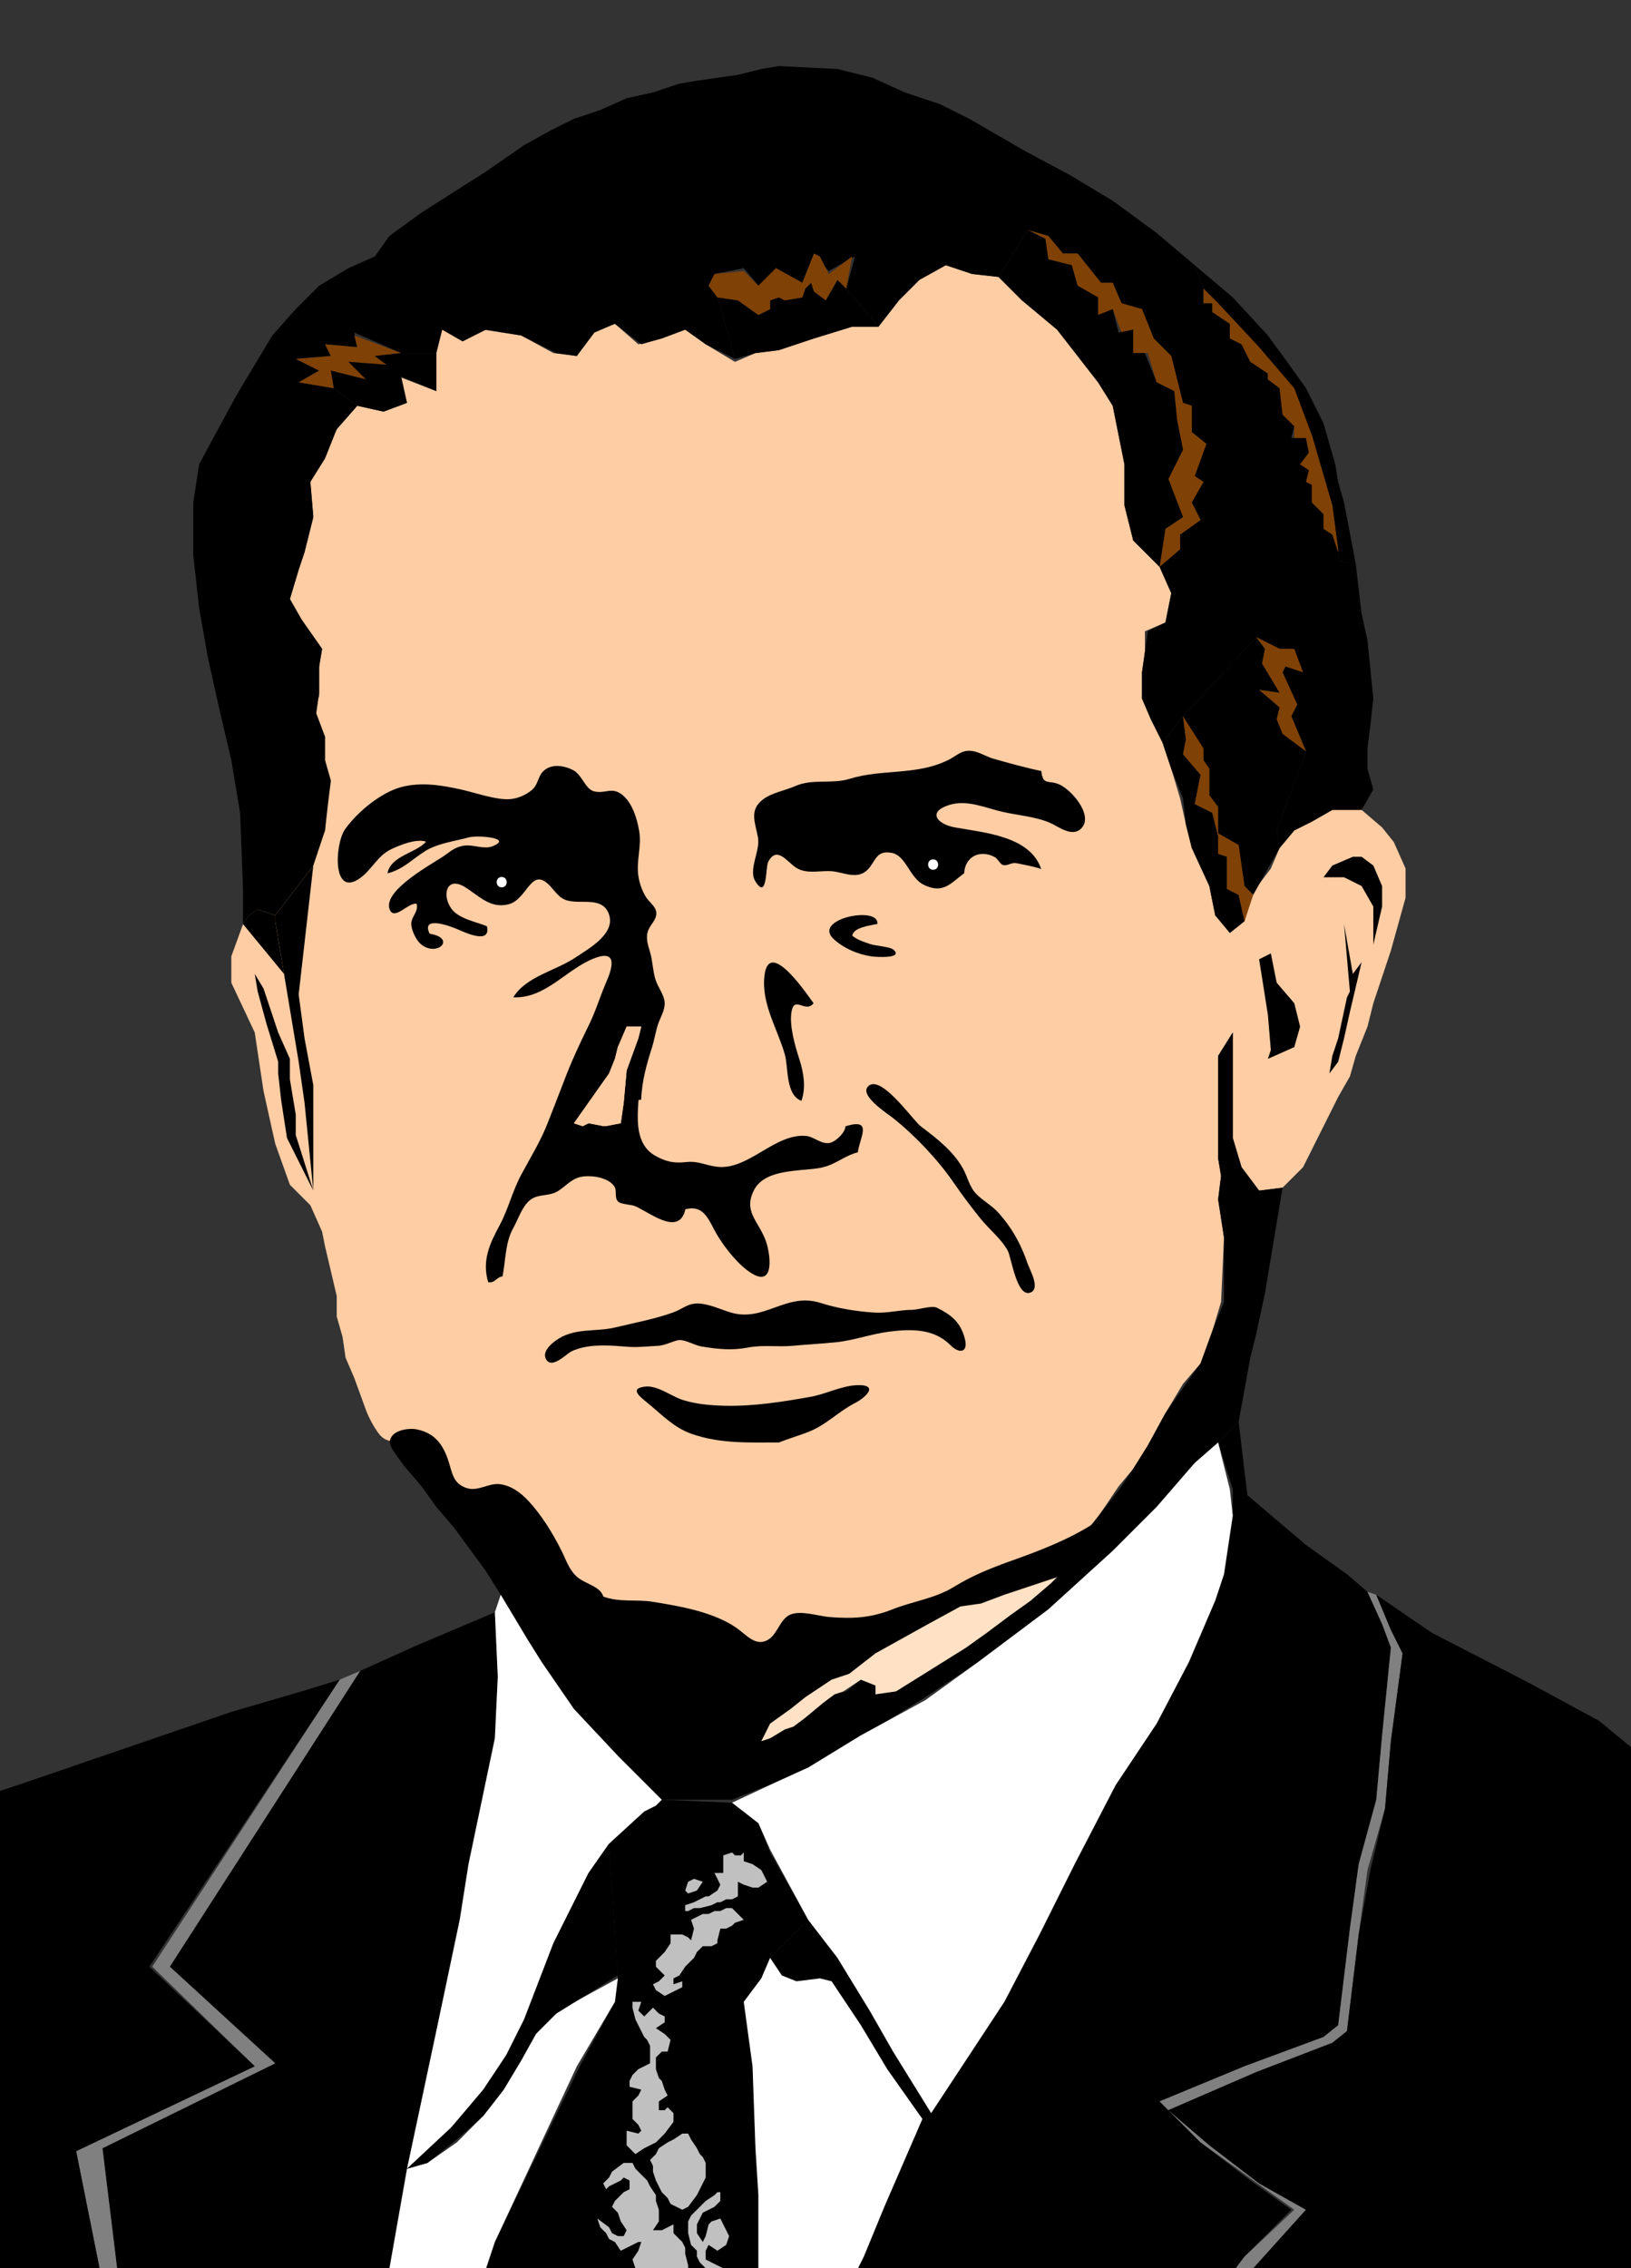 <?xml version="1.0" encoding="utf-8"?>
<!-- Generator: Adobe Illustrator 16.0.0, SVG Export Plug-In . SVG Version: 6.00 Build 0)  -->
<!DOCTYPE svg PUBLIC "-//W3C//DTD SVG 1.1//EN" "http://www.w3.org/Graphics/SVG/1.1/DTD/svg11.dtd">
<svg version="1.1" id="Layer_1" xmlns="http://www.w3.org/2000/svg" xmlns:xlink="http://www.w3.org/1999/xlink" x="0px" y="0px"
	 width="222.207px" height="309px" viewBox="0 0 222.207 309" enable-background="new 0 0 222.207 309" xml:space="preserve">
<rect x="0" y="0" width="222.207" height="309" fill="#333333" stroke="none"/>
<g>
	
		<path fill-rule="evenodd" clip-rule="evenodd" fill="#FFCDA4" stroke="#000000" stroke-width="0" stroke-linecap="square" stroke-miterlimit="10" d="
		M42.287,117.91l-5.585,4.388l-1.596,1.596l-1.197,0.798l-0.798,1.197l-1.596,4.388v3.591l3.191,6.782l1.197,7.979l1.596,7.181
		l1.995,5.585l2.792,2.793l0.399-1.995l-0.399,1.995l1.596,3.59l0.399,1.995l1.596,6.781v2.793l0.798,2.793l0.399,2.792l1.197,2.793
		l1.596,4.388c0.345,0.947,1.173,2.507,1.858,3.332c1.298,1.563,3.297,0.574,5.179,1.359c2.314,0.965,2.434,3.907,3.943,5.688
		c1.292,1.524,3.6,1.127,5.354,1.13c1.94,0.002,3.741,0.859,5.386,1.948c3.586,2.373,5.141,7.331,7.576,10.654
		c0.659,0.898,1.015,2.002,1.897,2.596c1.167,0.786,3.035,0.634,4.357,0.697c1.75,0.082,3.379,0.604,5.117,0.665
		c1.473,0.052,2.838-0.054,4.269,0.414c-0.148,1.157,4.664,3.244,5.896,3.798c1.896,0.854,4.699,0.29,6-1.342
		c1.48-1.857,1.591-2.354,4.169-2.212c2.195,0.123,4.277,0.291,6.49,0.114c3.975-0.317,7.876-1.663,11.488-3.382
		c1.69-0.805,3.247-2.008,5.052-2.559c2.109-0.644,3.675-1.216,5.594-2.356c1.745-1.039,3.431-1.208,5.257-1.915
		c3.403-1.318,5.662-5.395,7.645-8.258l1.994-2.394l1.995-3.192l2.394-4.388l2.394-3.989l2.394-2.793l1.596-4.388l1.197-3.989
		l0.398-8.777l-0.798-5.186l0.399-3.191l-0.399-2.394v-8.378v-2.792v-2.792l1.995-3.191v2.394v2.792v3.59v5.585l1.196,3.989
		l2.394,3.191l3.191-0.398l2.793-2.793l2.394-4.787l2.394-4.788l1.596-2.792l0.798-2.792l1.596-3.989l0.798-3.191l0.798-2.394
		l1.596-4.788l1.995-7.181v-3.989l-1.596-3.59l-1.596-1.995l-2.793-2.394h-3.989l-2.792,1.596l-2.394,1.196l-1.995,2.394
		l-1.197,2.792l-2.394,3.191l-1.196,3.989l-1.995,1.596l-1.994-2.394l-0.798-3.989l-2.394-5.186l-0.798-3.192l-0.798-3.59
		l-1.197-3.989l-1.197-3.59l-1.596-3.191l-1.196-2.792V91.58l0.398-2.792v-2.792l2.793-1.197l0.798-3.989l-1.596-3.59l-3.591-3.591
		l-1.196-4.787v-2.792v-2.792l-0.798-3.989l-0.798-3.99l-1.995-3.191l-2.792-3.59l-2.793-3.59l-4.787-3.989l-3.191-3.191
		l-3.591-0.399l-3.59-1.197l-3.591,1.995l-2.792,2.793l-2.793,3.59h-3.591l-5.186,1.596l-4.788,1.596l-3.191,0.399l-2.792,1.197
		l-3.989-2.394l-2.792-1.995l-3.192,1.197l-3.191,0.798l-3.191-2.792l-3.191,1.197l-1.995,3.191l-3.191-0.399l-4.389-2.394
		l-5.186-0.798L63.032,46.5l-2.792-1.596l-0.798,3.191v5.186l-5.187-1.995l1.197,3.59l-3.192,1.197l-3.59-0.798l-2.792,3.192
		l-1.995,3.989l-1.596,3.191l0.399,4.787l-1.197,4.788l-0.798,2.394l-1.197,3.989l1.596,2.792l2.792,3.989l-0.399,2.394v3.99
		l-0.798,2.394l1.596,3.191v3.59l0.399,2.394l-0.399,3.191v3.59L42.287,117.91z"/>
	
		<polygon fill-rule="evenodd" clip-rule="evenodd" stroke="#000000" stroke-width="0" stroke-linecap="square" stroke-miterlimit="10" points="
		162.766,36.127 157.58,31.739 151.596,27.351 145.611,23.761 139.627,20.569 132.048,16.181 128.059,14.186 123.271,12.59 
		118.883,10.596 114.096,9.399 106.117,9 103.723,9.399 100.532,10.197 94.947,10.995 92.553,11.394 88.962,12.59 85.372,13.388 
		81.782,14.984 78.191,16.181 75,17.776 71.409,19.771 66.223,23.362 61.835,26.154 57.447,28.947 53.058,32.138 51.063,34.931 
		47.473,36.526 43.484,38.92 40.292,42.112 37.101,45.702 34.707,49.691 32.313,53.681 29.92,58.069 27.127,63.255 26.33,68.441 
		26.33,75.622 27.127,82.803 28.324,89.585 29.92,96.766 31.516,103.548 32.712,110.729 33.111,121.101 33.111,125.888 
		33.909,124.691 35.106,123.894 37.5,124.691 42.686,117.91 44.282,113.122 44.681,109.532 45.08,106.34 44.282,103.548 
		44.282,100.356 43.085,97.165 43.484,94.372 43.484,90.782 43.883,88.388 41.09,84.399 39.495,81.606 40.691,77.617 41.489,75.224 
		42.686,70.436 42.287,65.649 44.282,62.458 45.877,58.468 48.67,55.276 45.479,52.883 40.691,52.085 43.484,50.489 40.292,48.894 
		45.08,48.495 44.282,46.899 48.67,47.298 48.271,45.303 54.654,48.096 59.441,48.096 60.239,44.904 63.032,46.5 66.223,44.904 
		71.01,45.702 75.798,48.096 78.59,48.495 80.984,45.303 83.776,44.106 87.367,46.899 90.159,46.101 93.351,44.904 96.144,46.899 
		100.133,48.894 97.739,40.516 96.542,38.92 97.34,37.324 101.33,36.526 103.324,38.92 105.718,36.526 109.308,38.521 
		110.904,34.532 112.899,36.926 116.489,34.931 115.292,39.319 119.681,44.505 122.474,40.915 125.266,38.122 128.856,36.127 
		132.446,37.324 136.037,37.724 140.026,31.34 142.819,32.138 144.813,34.532 146.809,34.532 150,38.521 151.596,38.521 
		152.792,41.314 155.585,42.112 157.181,46.101 159.574,48.495 161.17,54.877 162.367,55.276 162.367,58.867 164.361,60.463 
		162.766,64.851 163.963,65.649 162.367,68.441 163.563,70.835 160.771,72.83 160.771,74.824 157.979,77.218 159.574,80.809 
		158.776,84.798 156.383,85.995 155.983,88.787 155.585,91.58 155.585,95.17 156.781,97.963 158.377,101.154 161.17,97.564 
		171.144,86.792 174.335,88.388 175.931,88.388 177.526,91.58 175.133,90.782 174.733,91.58 176.729,95.968 175.931,97.564 
		177.926,102.351 173.936,113.122 174.335,115.516 176.33,113.122 178.724,111.926 181.516,110.33 185.505,110.33 187.101,107.537 
		186.303,104.745 186.303,101.952 186.702,98.761 187.101,95.17 186.702,91.181 186.303,87.191 185.505,83.601 184.707,76.819 
		182.313,76.42 182.313,75.224 181.516,72.83 180.319,72.032 180.319,70.037 178.724,68.441 178.724,66.048 178.324,64.053 
		177.127,63.255 178.324,61.66 177.926,59.665 175.931,59.665 176.33,58.069 174.733,56.474 174.335,52.883 172.739,51.686 
		172.739,50.489 170.346,49.292 169.148,46.899 167.553,46.101 167.553,44.106 165.159,42.511 165.159,41.314 163.963,41.314 
		163.963,39.319 162.766,36.127 	"/>
	
		<polygon fill-rule="evenodd" clip-rule="evenodd" stroke="#000000" stroke-width="0" stroke-linecap="square" stroke-miterlimit="10" points="
		42.686,162.191 42.686,147.83 41.489,141.447 40.691,135.463 42.686,117.91 37.5,124.691 37.5,125.489 38.697,132.67 
		40.691,144.638 41.489,150.224 42.686,162.191 	"/>
	<path fill-rule="evenodd" clip-rule="evenodd" d="M171.542,162.191L169.148,159l-1.196-3.989v-14.362l-1.995,3.191v13.963
		l0.399,2.394l-0.399,3.191l0.798,5.186v8.777l-1.596,3.989l-1.596,4.388l-1.994,2.793l-2.793,3.989l-2.394,4.388l-1.995,3.192
		l-1.596,2.394l-3.989,5.186c-3.399,2.125-7.061,3.534-10.842,4.885c-2.934,1.048-5.43,2.042-7.932,3.578
		c-2.715,1.666-5.56,1.96-8.433,3.097c-2.926,1.158-5.297,1.298-8.497,1.059c-1.558-0.117-3.956-0.962-5.427-0.338
		c-1.393,0.59-1.712,2.59-2.964,3.382c-1.685,1.065-2.933-0.551-4.319-1.536c-3.065-2.179-7.686-2.989-11.473-3.595
		c-2.273-0.363-4.502,0.115-6.716-0.713c-0.442-1.448-2.518-1.697-3.642-2.734c-1.058-0.978-1.471-2.338-2.065-3.522
		c-1.197-2.392-2.701-4.828-4.479-6.751c-1.024-1.107-2.356-2.106-3.897-2.3c-1.542-0.194-2.949,1.016-4.491,0.541
		c-1.625-0.502-1.941-1.653-2.333-3.051c-0.701-2.499-1.783-4.425-4.534-4.961c-1.083-0.21-3.43,0.089-3.642,1.597
		c-0.124,0.883,1.461,2.625,1.936,3.385l2.394,2.793l1.995,2.792l2.394,2.793l4.388,5.983l1.995,3.191l3.59,5.984l1.995,3.191
		l4.389,6.383l5.984,6.384l5.984,5.983h9.575l5.984-2.394l4.388-1.994l7.58-4.389l8.378-5.187l7.181-4.787l9.575-7.181l8.776-7.979
		l5.984-5.984l5.186-5.983l3.191-2.793l2.793-2.793l1.596-8.776l0.798-3.191l1.196-5.585l2.394-14.361L171.542,162.191z
		 M143.218,215.25l-2.792,2.793l-2.793,1.994l-3.191,1.995l-2.793,2.394l-6.383,3.989l-3.191,1.596l-2.793,0.798v-1.197
		l-1.994-0.798l-1.995,1.596l-1.596,0.399l-1.595,1.196L109.707,234l-1.596,1.197l-1.197,0.398l-1.995,1.197l-1.197,0.398
		l1.197-2.394l2.792-1.995l1.995-1.596l3.591-2.394l2.394-0.798l3.59-2.792l7.182-3.989l4.388-2.394l2.793-0.399l3.191-1.197
		l7.181-2.393L143.218,215.25z"/>
	
		<polygon fill-rule="evenodd" clip-rule="evenodd" stroke="#000000" stroke-width="0" stroke-linecap="square" stroke-miterlimit="10" points="
		168.75,193.707 165.957,196.5 167.952,202.883 167.952,206.474 166.755,214.452 165.559,218.043 161.968,226.42 157.58,234.798 
		151.994,243.176 146.409,253.947 141.622,263.521 136.835,272.697 126.861,287.856 121.676,279.479 118.483,273.894 
		114.096,266.713 110.106,261.526 104.92,266.713 106.516,269.106 108.51,269.904 111.702,269.505 113.298,269.904 117.287,275.889 
		120.877,281.872 125.665,288.654 120.479,300.622 117.686,307.404 116.888,309 168.351,309 169.548,307.404 175.931,301.021 
		170.346,297.032 163.563,291.846 157.979,286.261 169.548,281.474 180.319,277.484 182.313,275.889 183.909,262.724 
		185.106,253.947 187.5,245.17 188.298,236.394 189.494,224.426 188.298,221.234 186.303,216.846 183.511,214.452 177.926,210.463 
		169.946,203.681 168.75,193.707 	"/>
	
		<polygon fill-rule="evenodd" clip-rule="evenodd" fill="#808080" stroke="#000000" stroke-width="0" stroke-linecap="square" stroke-miterlimit="10" points="
		186.303,216.846 188.298,221.234 189.494,224.426 188.298,236.394 187.5,245.17 185.106,253.947 183.909,262.724 182.313,275.889 
		180.319,277.484 169.548,281.474 157.979,286.261 163.563,291.846 170.744,297.032 176.33,301.021 169.548,307.404 168.351,309 
		170.744,309 177.926,301.021 171.542,297.431 164.761,292.244 159.176,287.457 171.144,282.271 181.516,278.282 183.511,276.687 
		185.106,263.521 186.303,254.744 188.696,246.367 189.494,237.191 191.09,225.224 189.494,222.032 187.5,217.244 186.303,216.846 	
		"/>
	
		<polygon fill-rule="evenodd" clip-rule="evenodd" stroke="#000000" stroke-width="0" stroke-linecap="square" stroke-miterlimit="10" points="
		187.5,217.244 189.494,222.032 191.09,225.224 189.494,237.191 188.696,246.367 186.702,254.744 185.106,263.521 183.511,276.687 
		181.516,278.282 171.144,282.271 159.176,287.457 164.761,292.244 171.542,297.431 177.926,301.021 170.744,309 222.207,309 
		222.207,237.989 217.819,234.398 208.244,229.213 195.08,222.431 187.5,217.244 	"/>
	
		<polygon fill-rule="evenodd" clip-rule="evenodd" stroke="#000000" stroke-width="0" stroke-linecap="square" stroke-miterlimit="10" points="
		55.452,295.437 59.441,276.687 62.633,261.526 63.83,253.947 67.42,236.793 67.819,228.415 67.42,219.639 57.048,224.026 
		49.069,227.617 23.138,267.909 37.5,281.074 13.962,292.644 15.957,309 53.058,309 55.452,295.437 	"/>
	
		<polygon fill-rule="evenodd" clip-rule="evenodd" fill="#808080" stroke="#000000" stroke-width="0" stroke-linecap="square" stroke-miterlimit="10" points="
		15.957,309 13.962,292.644 37.5,281.074 23.138,267.909 49.069,227.617 46.276,228.813 20.745,267.909 34.707,281.474 
		10.372,293.043 13.563,309 15.957,309 	"/>
	
		<polygon fill-rule="evenodd" clip-rule="evenodd" stroke="#000000" stroke-width="0" stroke-linecap="square" stroke-miterlimit="10" points="
		13.563,309 10.372,293.043 34.707,281.474 20.346,267.909 46.276,228.813 41.09,230.409 31.516,233.202 3.59,242.776 0,243.974 
		0,309 13.563,309 	"/>
	
		<polygon fill-rule="evenodd" clip-rule="evenodd" stroke="#000000" stroke-width="0" stroke-linecap="square" stroke-miterlimit="10" points="
		103.324,309 103.324,304.213 103.324,299.026 102.925,292.644 102.526,281.474 101.33,272.697 103.723,269.505 104.92,266.713 
		110.106,261.526 104.92,252.352 103.324,248.361 99.734,245.569 90.159,245.17 89.361,245.968 87.766,246.766 82.979,251.154 
		84.175,269.505 83.776,272.697 78.989,281.474 67.42,305.409 66.223,309 103.324,309 	"/>
	
		<polygon fill-rule="evenodd" clip-rule="evenodd" fill="#FFFFFF" stroke="#000000" stroke-width="0" stroke-linecap="square" stroke-miterlimit="10" points="
		110.106,261.526 114.096,266.713 118.483,273.894 121.676,279.479 126.861,287.856 136.835,272.697 141.622,263.521 
		146.409,253.947 151.994,243.176 157.58,234.798 161.968,226.42 165.559,218.043 166.755,214.452 167.952,206.474 167.553,202.883 
		165.957,196.5 162.766,199.293 157.58,205.276 151.596,211.261 142.819,219.239 133.244,226.42 126.063,231.606 117.287,236.394 
		110.106,240.782 105.718,242.776 99.734,245.569 103.324,248.361 104.92,251.952 110.106,261.526 	"/>
	<path fill-rule="evenodd" clip-rule="evenodd" d="M116.391,153.154c-0.319,0.035-0.718,0.125-1.211,0.281
		c-0.031,0.863-1.268,2.02-2.043,2.235c-1.151,0.32-2.241-0.826-3.292-0.925c-4.28-0.406-7.899,4.713-12.153,4.196
		c-1.606-0.191-2.537-0.819-4.202-0.638c-1.627,0.181-2.708-0.021-4.17-0.835c-2.739-1.511-2.521-4.841-2.33-7.623
		c0.122-0.059,0.234,0.016,0.356-0.042c0.127-2.691,0.787-4.931,1.495-7.16c0.309-0.984,0.479-2.085,0.792-3.063
		c0.309-0.952,0.984-1.974,0.92-3.006c-0.069-1.08-0.926-2.101-1.245-3.117c-0.367-1.165-0.383-2.42-0.697-3.59
		c-0.245-0.931-0.675-1.862-0.356-2.952c0.282-0.984,1.288-1.612,1.149-2.665c-0.106-0.83-0.995-1.394-1.399-2.048
		c-0.527-0.856-0.878-1.862-1.027-2.825c-0.33-2.069,0.452-4.026,0.112-6.117c-0.271-1.691-0.968-4.011-2.42-5.069
		c-1.372-1.005-2.202-0.037-3.708-0.383c-1.208-0.276-1.644-2.213-2.803-2.851c-1.255-0.691-3.09-0.989-4.191,0.149
		c-0.708,0.729-0.638,1.819-1.574,2.569c-0.803,0.644-1.878,1.123-2.974,1.192c-1.894,0.117-4.686-0.889-6.553-1.304
		c-2.675-0.595-5.441-1.058-8.149-0.356c-2.792,0.724-6.037,3.399-7.712,5.766c-1.389,1.968-1.803,9.431,2.074,6.633
		c1.585-1.149,2.351-3.032,4.202-3.915c1.234-0.59,3.463-1.479,4.771-1.037c-1.383,1.58-4.804,1.894-5.271,4.319
		c2.106-0.521,3.335-1.889,5.096-3.005c1.691-1.08,4.085-1.378,6.016-1.899c1.175-0.313,6.111,0.064,3.186,1.218
		c-1.127,0.441-2.59-0.239-3.755-0.101c-1.106,0.128-1.76,0.617-2.633,1.266c-1.378,1.032-8.628,4.771-7.601,7.441
		c0.622,1.596,2.559-1.005,3.67-0.776c0.292,1.106-0.755,1.729-0.729,2.787c0.021,0.803,0.644,2.122,1.245,2.659
		c2.208,1.947,5.026-0.76,1.255-1.367c-1.218-2.548,2.851-1.016,3.782-0.617c0.835,0.357,4.633,2.208,4.021-0.404
		c-1.516-0.623-3.883-1.016-4.862-2.426c-1.314-1.894-0.59-4.399,1.83-2.931c1.931,1.175,3.437,2.989,5.953,2.377
		c2.729-0.66,3.08-5.575,5.92-2.239c1.181,1.388,1.564,1.819,3.473,1.888c1.102,0.037,2.442-0.112,3.378,0.474
		c0.33,0.202,0.606,0.495,0.809,0.92c1.346,2.856-2.623,4.974-4.441,6.202c-2.681,1.809-6.729,2.569-8.463,5.42
		c4.447,0.186,7.255-3.889,11.08-5.335c3.202-1.213,2.399,1.388,1.569,3.297c-0.835,1.926-1.415,3.915-2.351,5.809
		c-1.33,2.697-2.441,5.106-3.484,7.878c-0.696,1.84-1.431,3.67-2.143,5.505c-0.935,2.406-2.333,4.681-3.563,6.958
		c-1.222,2.265-1.802,4.782-2.995,6.987c-1.275,2.356-2.431,4.778-1.531,7.709c0.93,0.167,1.06-0.662,1.952-0.797
		c0.446-2.258,0.349-4.59,1.463-6.586c0.653-1.17,1.182-2.871,2.223-3.754c1.153-0.979,2.604-0.47,3.899-1.296
		c1.146-0.731,1.86-1.743,3.316-1.953c1.316-0.189,3.526,0.117,4.33,1.345c0.403,0.615-0.048,1.556,0.541,2.084
		c0.36,0.323,1.675,0.401,2.101,0.534c1.698,0.528,6.173,4.461,7.034,0.49c2.647-0.68,3.203,1.606,4.31,3.462
		c1.069,1.792,2.955,4.208,4.78,5.299c3.17,1.895,2.483-2.874,1.826-4.581c-1.019-2.646-3.056-3.925-1.542-6.829
		c1.14-2.188,4.151-2.464,6.319-2.693c1.27-0.134,2.494-0.145,3.7-0.571c1.405-0.497,2.624-1.495,4.102-1.842
		C117.092,155.215,118.547,152.92,116.391,153.154z M84.973,150.224l-0.399,2.792l-2.394,0.399l-1.995-0.399l-0.798,0.399
		l-1.197-0.399l4.787-6.782l0.798-1.995l0.399-1.596l1.197-2.792h1.995l-0.399,1.596l-1.596,4.388L84.973,150.224z"/>
	
		<polygon fill-rule="evenodd" clip-rule="evenodd" fill="#FFFFFF" stroke="#000000" stroke-width="0" stroke-linecap="square" stroke-miterlimit="10" points="
		55.452,295.437 61.436,289.852 65.824,285.063 69.016,279.878 71.409,275.091 73.404,269.904 75.399,264.718 77.792,259.931 
		80.186,255.144 82.979,251.154 87.766,246.766 89.361,245.968 90.159,245.17 84.175,239.187 78.191,232.803 73.803,226.42 
		71.808,223.229 68.218,217.244 67.42,219.639 67.819,228.415 67.42,236.793 63.83,253.947 62.633,261.526 59.441,276.687 
		55.452,295.437 	"/>
	
		<polygon fill-rule="evenodd" clip-rule="evenodd" fill="#FFFFFF" stroke="#000000" stroke-width="0" stroke-linecap="square" stroke-miterlimit="10" points="
		66.223,309 67.42,305.409 78.59,281.474 83.776,272.697 84.175,269.505 75.399,274.293 73.005,277.085 71.01,280.676 
		68.617,284.665 65.824,288.255 62.234,291.846 58.245,294.639 55.452,295.437 53.058,309 66.223,309 	"/>
	
		<polygon fill-rule="evenodd" clip-rule="evenodd" fill="#FFFFFF" stroke="#000000" stroke-width="0" stroke-linecap="square" stroke-miterlimit="10" points="
		116.888,309 117.686,307.404 120.479,300.622 125.665,288.654 120.877,281.872 117.287,275.889 113.298,269.904 111.702,269.505 
		108.51,269.904 106.516,269.106 104.92,266.713 103.723,269.505 101.33,272.697 102.526,281.474 102.925,292.644 103.324,299.026 
		103.324,304.213 103.324,309 116.888,309 	"/>
	<path fill-rule="evenodd" clip-rule="evenodd" d="M91.418,189.995c0.554,0.282,1.092,0.551,1.603,0.713
		c1.829,0.578,3.807,0.747,5.713,0.79c3.933,0.09,7.851-0.529,11.71-1.219c2.027-0.363,4.147-1.464,6.174-1.577
		c3.161-0.176,1.519,1.582-0.189,2.456c-2.115,1.082-3.841,2.893-6.033,3.795c-1.367,0.563-2.878,0.986-4.279,1.547
		c-4.049,0-8.055,0.194-11.933-1.188c-2.472-0.882-4.113-2.706-6.104-4.317c-0.962-0.778-2.356-1.88-0.149-2.106
		C89.072,188.771,90.276,189.412,91.418,189.995z"/>
	
		<polygon fill-rule="evenodd" clip-rule="evenodd" fill="#804104" stroke="#000000" stroke-width="0" stroke-linecap="square" stroke-miterlimit="10" points="
		157.979,77.218 160.771,74.824 160.771,72.83 163.563,70.835 162.367,68.441 163.963,65.649 162.766,64.851 164.361,60.463 
		162.367,58.867 162.367,55.276 161.17,54.877 159.574,48.495 157.181,46.101 155.585,42.112 152.792,41.314 151.596,38.521 
		150,38.521 146.809,34.532 144.813,34.532 142.819,32.138 140.026,31.34 142.42,32.537 142.819,35.33 146.011,36.127 
		146.809,38.92 149.601,40.516 149.601,42.91 151.596,42.112 152.792,45.303 154.388,44.904 154.388,48.096 156.383,48.096 
		157.58,52.085 159.974,53.282 160.372,57.271 161.17,61.261 159.176,65.25 161.17,70.436 158.776,72.032 157.979,77.218 	"/>
	
		<polygon fill-rule="evenodd" clip-rule="evenodd" stroke="#000000" stroke-width="0" stroke-linecap="square" stroke-miterlimit="10" points="
		136.037,37.724 139.229,40.915 144.016,44.904 146.809,48.495 149.601,52.085 151.596,55.276 152.394,59.266 153.191,63.255 
		153.191,66.048 153.191,68.84 154.388,73.627 157.979,77.218 158.776,72.032 161.17,70.436 159.176,65.25 161.17,61.261 
		160.372,57.271 159.974,53.282 157.58,52.085 155.983,48.096 154.388,48.096 154.388,44.904 152.394,45.303 151.596,42.112 
		149.601,42.91 149.601,40.516 146.809,38.92 146.011,36.127 142.819,35.33 142.42,32.537 140.026,31.34 136.037,37.724 	"/>
	<path fill-rule="evenodd" clip-rule="evenodd" d="M132.452,102.303c-0.088-0.013-0.175-0.021-0.262-0.026
		c-1.249-0.061-1.847,0.667-2.904,1.204c-4.37,2.215-9.059,1.22-13.534,2.616c-2.403,0.75-5.037-0.055-7.384,0.978
		c-1.406,0.619-3.194,0.894-4.431,1.837c-1.926,1.469-1.024,3.186-0.667,5.204c0.322,1.813-1.362,4.36-0.35,5.962
		c1.644,2.601,1.36-1.942,1.736-2.664c1.164-2.235,2.555-0.048,3.742,0.749c1.621,1.089,3.643,0.243,5.493,0.596
		c1.399,0.267,2.957,0.915,4.171-0.15c1.231-1.082,1.166-2.862,3.424-2.425c2.019,0.39,2.396,3.445,4.464,4.397
		c2.574,1.187,3.531-0.225,5.409-1.629c0.121-2.351,2.262-3.251,4.179-2.184c0.405,0.226,0.728,0.96,1.122,1.071
		c0.516,0.145,1.049-0.291,1.59-0.277c0.307,0.008,3.559,0.681,3.617,0.86c-1.483-4.538-7.811-4.995-11.791-5.714
		c-2.365-0.427-3.814-2.1-0.733-3.059c2.425-0.755,4.905,0.41,7.241,0.944c2.077,0.475,4.4,0.633,6.377,1.457
		c1.233,0.514,3.155,2.142,4.417,0.725c1.612-1.813-1.558-5.393-3.261-6.001c-1.362-0.486-2.041,0.191-2.248-1.743
		c-2.177-0.447-4.379-1.075-6.503-1.668C134.417,103.097,133.444,102.447,132.452,102.303z"/>
	
		<polygon fill-rule="evenodd" clip-rule="evenodd" stroke="#000000" stroke-width="0" stroke-linecap="square" stroke-miterlimit="10" points="
		84.175,269.106 82.979,251.154 80.186,255.144 77.792,259.931 75.399,264.718 73.404,269.904 71.409,275.091 69.016,279.878 
		65.824,284.665 61.436,289.852 55.452,295.437 58.245,294.639 62.234,291.447 65.824,288.255 68.617,284.665 71.01,280.676 
		73.005,277.085 75.798,274.293 84.175,269.106 	"/>
	
		<polygon fill-rule="evenodd" clip-rule="evenodd" stroke="#000000" stroke-width="0" stroke-linecap="square" stroke-miterlimit="10" points="
		162.766,36.127 163.963,39.319 165.957,41.314 171.542,47.298 175.931,52.883 178.724,59.266 181.516,68.84 182.313,74.824 
		182.313,76.42 184.707,76.819 183.111,68.441 182.313,65.649 181.915,63.255 180.319,57.67 177.926,52.883 175.931,50.09 
		172.739,45.702 167.952,40.516 162.766,36.127 	"/>
	
		<polygon fill-rule="evenodd" clip-rule="evenodd" fill="#FFE1C5" stroke="#000000" stroke-width="0" stroke-linecap="square" stroke-miterlimit="10" points="
		104.92,234.798 103.723,237.191 104.92,236.793 106.915,235.596 108.111,235.197 109.707,234 112.101,232.005 113.696,230.809 
		114.894,230.409 117.287,228.813 119.281,229.611 119.281,230.809 122.074,230.409 125.266,228.415 128.457,226.42 
		131.648,224.426 134.441,222.431 137.633,220.037 140.426,218.043 143.218,215.648 144.016,214.852 139.229,216.447 
		136.835,217.244 133.644,218.441 130.851,218.841 126.463,221.234 122.872,223.229 119.281,225.224 115.691,228.016 
		113.298,228.813 109.707,231.207 107.712,232.803 104.92,234.798 	"/>
	
		<polygon fill-rule="evenodd" clip-rule="evenodd" fill="#804104" stroke="#000000" stroke-width="0" stroke-linecap="square" stroke-miterlimit="10" points="
		182.313,76.42 182.313,74.824 181.516,68.84 178.724,59.266 176.33,52.883 171.542,47.298 165.957,41.314 163.963,39.319 
		163.963,41.314 165.159,41.314 165.159,42.511 167.553,44.106 167.553,46.101 169.148,46.899 170.346,49.292 172.739,50.888 
		172.739,51.686 174.335,52.883 174.733,56.474 176.33,58.069 176.33,59.665 177.926,59.665 178.324,61.66 177.127,63.255 
		178.324,64.053 177.926,65.649 178.724,66.048 178.724,68.441 180.319,70.037 180.319,72.032 181.516,72.83 182.313,75.224 
		182.313,76.42 	"/>
	
		<polygon fill-rule="evenodd" clip-rule="evenodd" stroke="#000000" stroke-width="0" stroke-linecap="square" stroke-miterlimit="10" points="
		177.926,102.351 174.733,99.958 173.936,97.963 174.335,96.367 171.542,93.974 174.335,94.372 171.941,90.383 172.34,88.388 
		171.144,86.792 161.17,97.564 163.963,102.351 163.963,103.548 164.761,104.745 164.761,108.335 165.957,109.931 165.957,113.521 
		168.75,115.117 169.548,120.702 170.744,121.899 172.739,118.309 174.335,115.516 173.936,113.122 177.926,102.351 	"/>
	
		<polygon fill-rule="evenodd" clip-rule="evenodd" stroke="#000000" stroke-width="0" stroke-linecap="square" stroke-miterlimit="10" points="
		42.686,162.191 40.292,154.612 40.292,151.819 39.495,147.032 39.495,144.239 37.899,140.649 35.904,134.665 34.707,132.67 
		35.106,135.064 36.303,139.452 37.899,144.638 37.899,146.234 38.298,149.824 39.096,155.011 42.686,162.191 	"/>
	
		<polygon fill-rule="evenodd" clip-rule="evenodd" stroke="#000000" stroke-width="0" stroke-linecap="square" stroke-miterlimit="10" points="
		158.377,101.154 159.574,104.745 161.17,108.734 161.569,112.324 162.367,115.516 164.761,120.702 165.559,124.691 
		167.553,127.085 169.548,125.489 168.75,121.899 167.154,121.101 167.154,116.713 165.957,116.314 165.957,113.92 165.159,110.729 
		162.766,109.532 163.563,105.542 161.17,102.75 161.569,100.755 161.17,97.564 158.377,101.154 	"/>
	<path fill-rule="evenodd" clip-rule="evenodd" d="M119.397,147.747c-0.439-0.122-0.828-0.064-1.135,0.25
		c-1.21,1.24,2.607,3.676,3.412,4.315c2.937,2.332,6.042,5.593,8.167,8.674c1.206,1.747,2.472,3.453,3.812,5.101
		c1.128,1.388,2.821,2.737,3.652,4.31c0.499,0.942,1.23,6.509,3.136,5.655c1.306-0.586-0.152-3.074-0.438-3.92
		c-0.886-2.625-2.146-4.903-4.031-6.981c-0.894-0.986-2.096-1.592-2.994-2.54c-0.948-1-1.135-2.276-1.794-3.446
		c-1.353-2.404-3.585-4.102-5.73-5.727C124.547,152.751,121.435,148.313,119.397,147.747z"/>
	
		<polygon fill-rule="evenodd" clip-rule="evenodd" fill="#804104" stroke="#000000" stroke-width="0" stroke-linecap="square" stroke-miterlimit="10" points="
		161.17,97.564 161.569,100.755 161.17,102.75 163.563,105.542 162.766,109.532 165.159,110.729 165.957,113.92 165.957,116.314 
		167.154,116.713 167.154,121.101 168.75,121.899 169.548,125.489 170.744,121.899 169.548,120.702 168.75,115.117 165.957,113.521 
		165.957,109.931 164.761,108.335 164.761,104.745 163.963,103.548 163.963,101.952 161.17,97.564 	"/>
	
		<polygon fill-rule="evenodd" clip-rule="evenodd" stroke="#000000" stroke-width="0" stroke-linecap="square" stroke-miterlimit="10" points="
		115.292,39.319 114.096,38.122 112.5,40.915 110.904,39.718 110.505,38.521 109.707,39.319 109.308,40.516 106.915,40.915 
		106.117,40.516 104.92,40.915 104.92,42.112 103.324,42.91 100.532,40.915 97.739,40.516 100.133,48.894 102.925,48.096 
		106.117,47.697 110.904,46.101 116.09,44.505 119.681,44.505 115.292,39.319 	"/>
	
		<polygon fill-rule="evenodd" clip-rule="evenodd" fill="#C0C0C0" stroke="#000000" stroke-width="0" stroke-linecap="square" stroke-miterlimit="10" points="
		87.367,272.697 86.17,272.697 86.17,273.494 86.569,275.091 86.968,275.889 87.367,276.687 87.766,277.484 88.165,277.883 
		88.563,278.681 88.563,279.479 88.563,281.074 86.968,281.872 86.17,282.67 85.771,283.468 85.771,284.266 87.367,284.665 
		86.968,285.463 86.17,286.261 86.17,287.457 86.17,288.654 86.968,289.452 87.367,290.25 86.968,290.648 85.372,290.25 
		85.372,290.648 85.372,292.244 86.569,293.441 87.766,292.644 89.361,291.846 90.558,290.648 91.755,289.053 91.755,287.856 
		90.957,287.059 90.558,287.457 89.76,287.457 89.76,286.261 90.957,285.463 90.558,284.665 90.159,283.468 89.76,283.069 
		89.361,281.872 89.361,280.276 90.159,279.479 90.957,279.479 91.356,277.883 90.558,277.085 89.361,276.287 90.558,275.489 
		90.558,274.691 89.76,274.293 88.962,273.494 87.766,274.691 86.968,273.894 87.367,272.697 	"/>
	
		<polygon fill-rule="evenodd" clip-rule="evenodd" fill="#C0C0C0" stroke="#000000" stroke-width="0" stroke-linecap="square" stroke-miterlimit="10" points="
		86.17,294.639 84.973,294.639 83.377,295.835 82.979,296.633 82.181,297.431 82.58,298.229 82.979,297.83 84.574,297.032 
		84.973,296.633 85.771,297.032 85.771,298.229 84.973,298.628 84.574,299.026 83.776,299.824 83.377,300.622 84.175,301.42 
		84.574,302.617 85.372,303.813 84.973,304.611 84.175,304.611 83.377,304.213 82.979,303.415 81.383,302.218 81.782,303.415 
		82.58,304.213 82.979,305.011 83.776,305.409 84.574,306.606 85.372,306.207 86.968,305.409 87.367,305.409 86.968,306.606 
		86.17,307.803 86.569,309 93.75,309 93.75,308.602 93.351,307.005 93.351,306.207 92.952,305.409 92.154,304.611 91.755,304.213 
		91.755,303.016 90.957,303.415 90.159,303.813 88.962,303.813 89.76,302.617 89.76,301.021 89.361,299.824 89.361,299.026 
		88.563,297.83 88.165,297.032 87.367,296.234 86.569,295.437 86.17,294.639 	"/>
	
		<polygon fill-rule="evenodd" clip-rule="evenodd" stroke="#000000" stroke-width="0" stroke-linecap="square" stroke-miterlimit="10" points="
		184.309,132.67 185.505,131.074 183.909,137.856 183.111,141.447 182.313,144.638 181.117,146.234 181.516,143.84 182.313,141.447 
		183.511,135.862 183.909,135.064 183.111,125.888 184.309,132.67 	"/>
	<path fill-rule="evenodd" clip-rule="evenodd" d="M104.85,131.251c-0.332,0.214-0.575,0.706-0.687,1.572
		c-0.496,3.833,1.729,7.236,2.749,10.773c0.536,1.857,0.076,5.533,2.269,6.363c0.649-1.753,0.309-3.849-0.252-5.587
		c-0.572-1.773-1.448-4.682-1.079-6.616c0.414-2.173,1.909,0.339,2.992-1.095C110.102,135.668,106.452,130.217,104.85,131.251z"/>
	
		<polygon fill-rule="evenodd" clip-rule="evenodd" fill="#804104" stroke="#000000" stroke-width="0" stroke-linecap="square" stroke-miterlimit="10" points="
		115.292,39.319 116.09,34.931 112.899,37.324 111.702,34.931 110.904,34.532 109.308,38.521 105.718,36.526 103.324,38.92 
		101.33,36.926 97.34,37.324 96.542,38.92 97.739,40.516 100.532,40.915 103.324,42.91 104.92,42.112 104.92,40.915 106.117,40.516 
		106.915,40.915 109.308,40.516 109.707,39.319 110.505,38.521 110.904,39.718 112.5,40.915 114.096,38.122 115.292,39.319 	"/>
	
		<polygon fill-rule="evenodd" clip-rule="evenodd" fill="#804104" stroke="#000000" stroke-width="0" stroke-linecap="square" stroke-miterlimit="10" points="
		177.926,102.351 175.931,97.564 176.729,95.968 174.733,91.58 175.133,90.782 177.526,91.58 176.33,88.388 174.335,88.388 
		171.144,86.792 172.34,88.388 171.941,90.383 174.335,94.372 171.542,93.974 174.335,96.367 173.936,97.963 174.733,99.958 
		177.926,102.351 	"/>
	
		<polygon fill-rule="evenodd" clip-rule="evenodd" fill="#804104" stroke="#000000" stroke-width="0" stroke-linecap="square" stroke-miterlimit="10" points="
		54.654,48.096 48.271,45.702 48.67,47.298 44.282,46.899 45.08,48.495 40.292,48.894 43.484,50.489 40.691,52.085 45.479,52.883 
		45.08,50.489 49.867,51.686 47.473,49.292 52.659,49.691 51.063,48.495 54.654,48.096 	"/>
	
		<polygon fill-rule="evenodd" clip-rule="evenodd" stroke="#000000" stroke-width="0" stroke-linecap="square" stroke-miterlimit="10" points="
		54.654,48.096 51.063,48.495 52.659,49.691 47.473,49.292 49.867,51.686 45.08,50.489 45.479,52.883 48.67,55.276 52.26,56.074 
		55.452,54.877 54.654,51.287 59.441,53.282 59.441,48.096 54.654,48.096 	"/>
	
		<polygon fill-rule="evenodd" clip-rule="evenodd" stroke="#000000" stroke-width="0" stroke-linecap="square" stroke-miterlimit="10" points="
		173.138,129.877 171.542,130.676 172.739,138.255 173.138,143.042 172.739,144.239 176.33,142.644 177.127,139.851 176.33,136.66 
		173.936,133.867 173.138,129.877 	"/>
	
		<polygon fill-rule="evenodd" clip-rule="evenodd" fill="#FFCDA4" stroke="#000000" stroke-width="0" stroke-linecap="square" stroke-miterlimit="10" points="
		78.191,153.016 82.979,146.234 83.776,144.239 84.175,142.644 85.372,139.851 87.367,139.851 86.968,141.447 85.372,145.835 
		84.973,150.224 84.574,153.016 82.58,153.415 80.186,153.016 79.388,153.415 78.191,153.016 	"/>
	
		<polygon fill-rule="evenodd" clip-rule="evenodd" fill="#C0C0C0" stroke="#000000" stroke-width="0" stroke-linecap="square" stroke-miterlimit="10" points="
		99.734,259.931 98.936,259.931 98.138,260.33 97.34,260.33 96.542,260.729 95.745,260.729 94.947,261.128 94.149,261.526 
		94.548,262.724 94.149,264.319 93.75,263.92 92.952,263.521 91.356,263.521 91.356,264.718 90.558,265.915 89.361,267.111 
		89.361,267.909 90.558,269.106 89.76,269.904 88.962,270.303 89.361,271.102 90.558,271.898 91.356,271.5 92.952,270.702 
		92.952,269.904 91.755,270.303 91.755,269.505 92.553,269.106 93.351,267.909 94.548,266.713 94.947,265.915 95.745,265.117 
		96.941,265.117 97.739,264.718 97.739,264.319 98.138,262.724 98.936,262.724 99.734,262.324 100.133,261.926 101.33,261.526 
		100.532,260.729 99.734,259.931 	"/>
	
		<polygon fill-rule="evenodd" clip-rule="evenodd" fill="#C0C0C0" stroke="#000000" stroke-width="0" stroke-linecap="square" stroke-miterlimit="10" points="
		98.138,298.628 97.739,298.628 97.34,299.026 96.144,299.824 95.346,300.622 94.149,301.819 93.75,302.617 93.75,303.415 
		93.75,304.213 94.149,305.809 94.947,306.606 94.947,307.404 95.346,308.202 96.144,309 98.537,309 96.941,308.202 96.144,307.803 
		96.144,306.606 96.542,305.809 97.739,306.606 98.936,305.809 99.335,304.611 98.936,303.813 98.138,302.218 96.941,302.617 
		96.542,303.016 96.144,304.611 95.745,305.409 94.947,304.213 94.947,303.813 94.947,303.016 95.346,302.218 95.745,301.42 
		96.542,301.021 97.34,300.622 98.138,299.824 98.138,298.628 	"/>
	
		<polygon fill-rule="evenodd" clip-rule="evenodd" stroke="#000000" stroke-width="0" stroke-linecap="square" stroke-miterlimit="10" points="
		185.505,116.713 184.309,116.713 181.516,117.91 180.319,119.505 183.111,119.505 185.505,120.702 187.101,123.495 
		187.101,128.681 188.298,123.495 188.298,121.899 188.298,120.702 187.101,117.91 185.505,116.713 	"/>
	
		<polygon fill-rule="evenodd" clip-rule="evenodd" fill="#C0C0C0" stroke="#000000" stroke-width="0" stroke-linecap="square" stroke-miterlimit="10" points="
		101.33,252.352 100.931,252.75 100.133,252.75 99.734,252.352 98.537,252.75 98.537,255.144 97.34,255.144 97.739,255.941 
		98.138,256.739 97.739,257.537 96.542,258.335 96.144,258.335 94.548,259.133 93.351,259.532 93.351,260.33 93.75,260.33 
		94.548,259.931 95.346,259.931 96.941,259.532 97.739,259.133 98.138,259.133 98.936,258.734 99.734,258.734 100.532,258.335 
		100.532,257.537 100.532,256.341 101.33,256.739 102.526,257.139 103.324,257.139 104.521,256.341 104.122,255.543 
		103.723,254.744 102.526,253.947 101.33,253.548 101.33,252.352 	"/>
	<path fill-rule="evenodd" clip-rule="evenodd" d="M116.782,124.69c-2.309,0.223-4.971,1.541-3.236,3.195
		c1.354,1.292,3.374,2.144,5.215,2.402c0.581,0.082,4.359,0.328,2.977-0.907c-0.479-0.429-2.446-0.526-3.131-0.759
		c-0.86-0.292-1.778-0.56-2.492-1.159c0.136-1.115,2.388-1.387,3.414-1.594C119.65,124.866,118.292,124.544,116.782,124.69z"/>
	
		<polygon fill-rule="evenodd" clip-rule="evenodd" fill="#C0C0C0" stroke="#000000" stroke-width="0" stroke-linecap="square" stroke-miterlimit="10" points="
		93.75,290.648 92.952,290.648 91.755,291.447 90.957,291.846 89.76,292.644 89.361,293.441 88.563,294.239 88.962,295.037 
		88.962,295.835 89.361,297.032 89.76,297.83 90.159,298.628 90.957,299.426 91.356,300.224 92.952,301.021 93.75,300.622 
		94.947,299.026 95.346,298.229 95.745,297.431 96.144,296.633 96.144,295.437 96.144,294.639 95.745,293.841 95.346,293.441 
		94.947,292.644 94.149,291.447 93.75,290.648 	"/>
	
		<polygon fill-rule="evenodd" clip-rule="evenodd" stroke="#000000" stroke-width="0" stroke-linecap="square" stroke-miterlimit="10" points="
		37.5,124.691 35.106,123.894 33.909,124.691 33.111,125.888 38.697,132.67 37.5,125.489 37.5,124.691 	"/>
	
		<polygon fill-rule="evenodd" clip-rule="evenodd" fill="#C0C0C0" stroke="#000000" stroke-width="0" stroke-linecap="square" stroke-miterlimit="10" points="
		94.548,255.941 93.75,256.341 93.351,257.537 93.75,257.937 94.947,257.537 95.745,256.341 94.548,255.941 	"/>
	<path fill-rule="evenodd" clip-rule="evenodd" d="M77.786,184.125c-0.295,0.166-0.472,0.355-1.064,0.779
		c-0.628,0.447-1.786,1.252-2.331,0.249c-0.633-1.164,1.053-2.403,1.825-2.862c2.366-1.403,4.999-0.842,7.568-1.454
		c2.513-0.601,5.578-1.188,7.969-2.067c1.295-0.476,1.982-1.277,3.46-1.198c1.449,0.078,2.912,0.779,4.28,1.203
		c4.604,1.425,7.588-2.786,12.279-1.289c2.355,0.753,4.966,1.173,7.44,1.324c1.638,0.1,3.369-0.374,5.029-0.376
		c0.813,0,2.71-0.639,3.418-0.285c1.891,0.946,3.157,1.902,3.766,4.114c0.558,2.028-0.719,2.212-1.952,0.969
		c-2.209-2.229-5.265-2.23-8.438-1.813c-2.449,0.323-4.773,1.201-7.236,1.441c-1.93,0.188-3.876,0.292-5.813,0.472
		c-2,0.186-4.078-0.153-6.032,0.228c-2.215,0.433-4.126,0.233-6.378-0.134c-0.915-0.149-2.188-0.932-3.029-0.875
		c-0.717,0.049-1.905,0.745-2.931,0.786c-1.312,0.053-2.668,0.233-3.976,0.134c-2.285-0.174-4.825-0.43-7.034,0.318
		C78.201,183.926,77.971,184.021,77.786,184.125z"/>
	<path fill-rule="evenodd" clip-rule="evenodd" fill="#FFFFFF" d="M68.351,119.466c-0.909,0-0.909,1.409,0,1.409
		C69.259,120.875,69.259,119.466,68.351,119.466z"/>
	<path fill-rule="evenodd" clip-rule="evenodd" fill="#FFFFFF" d="M127.127,117.072c-0.908,0-0.908,1.409,0,1.409
		C128.036,118.481,128.036,117.072,127.127,117.072z"/>
</g>
</svg>
